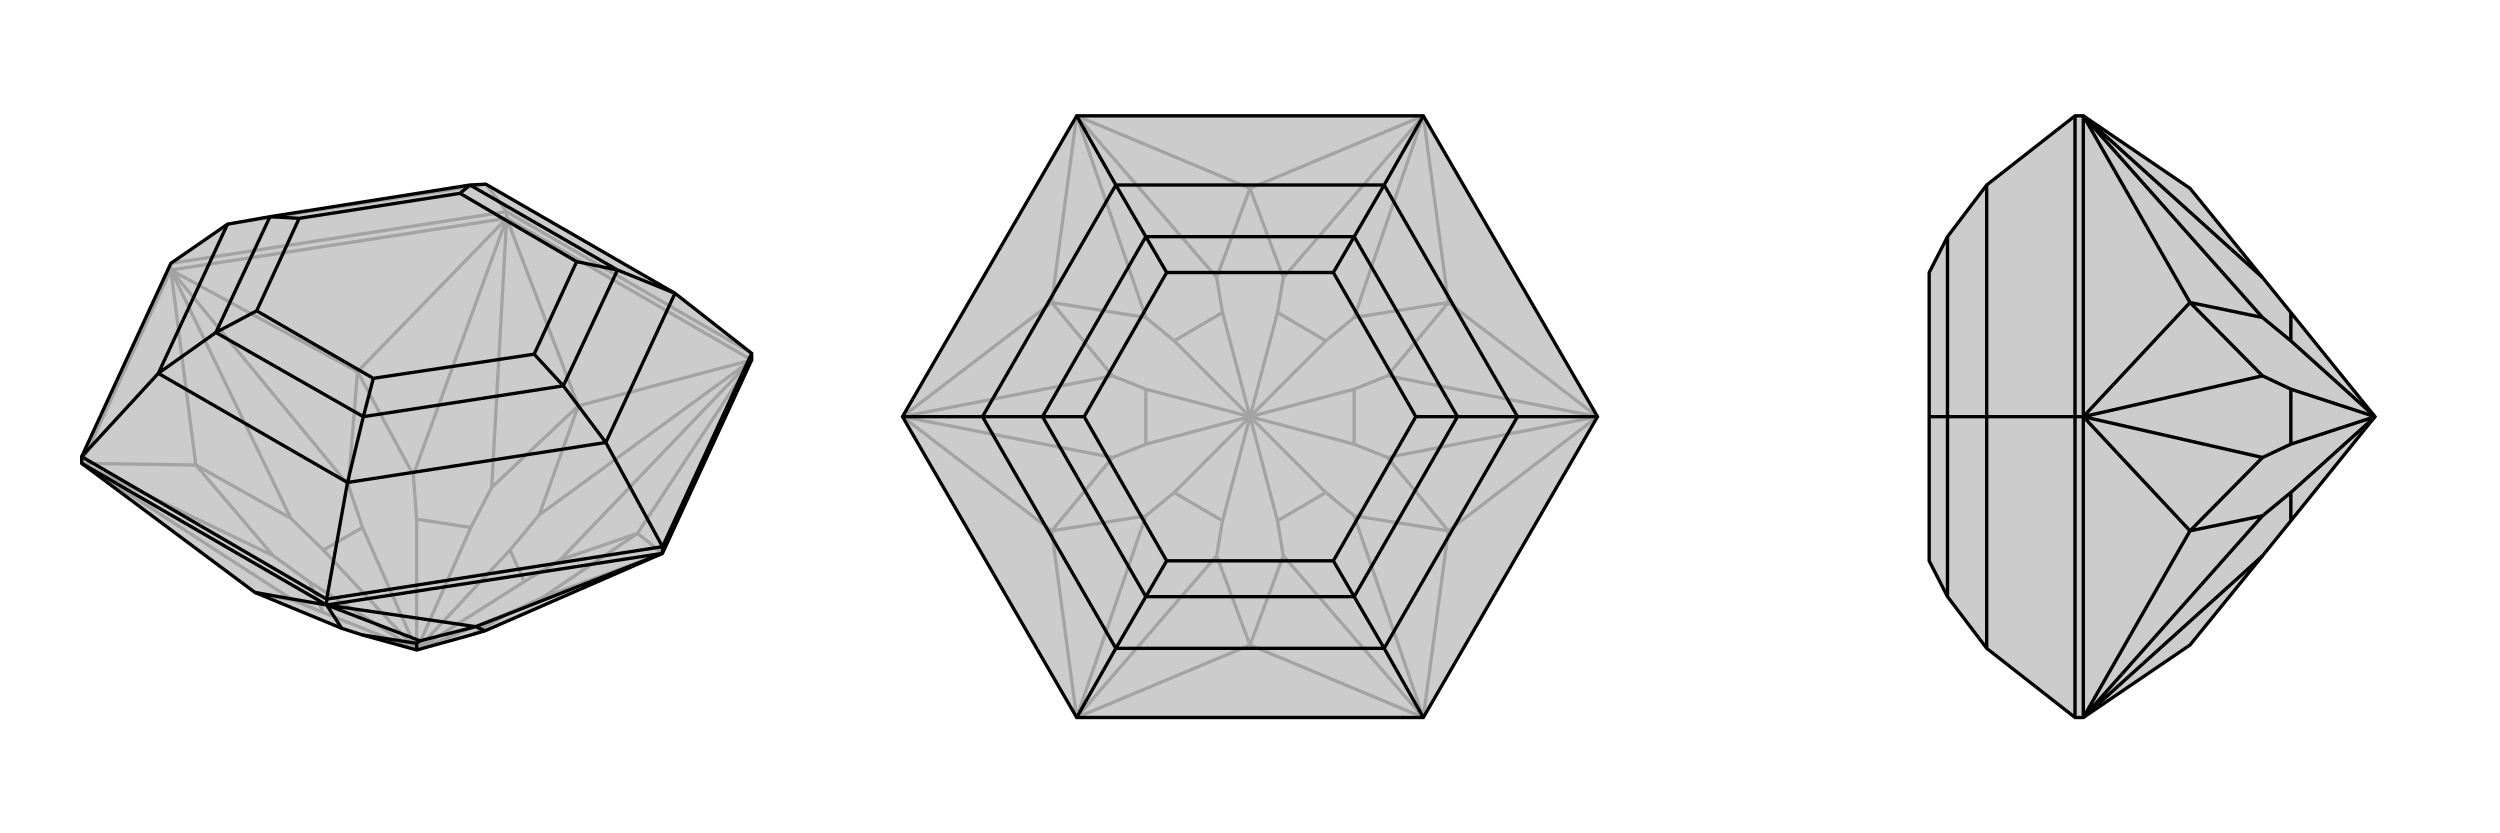 <svg xmlns="http://www.w3.org/2000/svg" viewBox="0 0 3000 1000">
    <g stroke="currentColor" stroke-width="4" fill="none" transform="translate(0 -6)">
        <path fill="currentColor" stroke="none" fill-opacity=".2" d="M902,438L902,430L810,358L583,227L564,228L324,266L273,275L205,322L98,554L98,562L306,717L410,760L435,768L500,786L565,768L582,763L795,670z" />
<path stroke-opacity=".2" d="M608,268L608,260M205,330L205,322M902,438L608,268M608,268L205,330M205,330L98,562M795,670L765,646M902,438L765,646M902,438L694,493M608,268L694,493M608,268L429,452M205,330L429,452M205,330L235,564M98,562L235,564M795,670L651,723M902,438L672,678M902,438L647,624M608,268L590,591M608,268L496,576M205,330L418,588M205,330L349,628M98,562L353,727M98,562L328,673M306,717L353,727M353,727L388,741M765,646L651,723M765,646L672,678M651,723L612,741M672,678L629,704M694,493L647,624M694,493L590,591M647,624L612,666M590,591L565,639M429,452L496,576M429,452L418,588M496,576L500,629M418,588L435,639M235,564L349,628M235,564L328,673M349,628L388,666M328,673L371,704M565,768L612,741M500,786L612,741M629,704L612,666M500,786L629,704M500,786L612,666M565,639L500,629M500,786L565,639M500,786L500,629M435,639L388,666M500,786L435,639M500,786L388,666M388,741L371,704M500,786L388,741M500,786L371,704M902,430L608,260M205,322L608,260M608,260L583,227M273,275L583,227" />
<path d="M902,438L902,430L810,358L583,227L564,228L324,266L273,275L205,322L98,554L98,562L306,717L410,760L435,768L500,786L565,768L582,763L795,670z" />
<path d="M392,732L392,725M795,670L795,662M392,732L98,562M392,732L795,670M392,732L306,717M392,732L571,758M795,670L571,758M392,732L410,760M392,732L504,775M571,758L504,775M571,758L582,763M504,775L500,778M435,768L500,778M500,786L500,778M795,662L902,430M795,662L392,725M795,662L727,537M392,725L98,554M392,725L417,585M98,554L190,454M810,358L727,537M810,358L741,330M727,537L417,585M727,537L676,469M417,585L190,454M417,585L436,506M190,454L273,275M190,454L259,405M741,330L564,228M741,330L676,469M741,330L692,320M676,469L436,506M676,469L641,431M436,506L259,405M436,506L448,460M259,405L324,266M259,405L308,379M564,228L552,238M324,266L359,268M692,320L552,238M692,320L641,431M641,431L448,460M448,460L308,379M308,379L359,268M552,238L359,268" />
    </g>
    <g stroke="currentColor" stroke-width="4" fill="none" transform="translate(1000 0)">
        <path fill="currentColor" stroke="none" fill-opacity=".2" d="M708,139L292,139L83,500L292,861L708,861L917,500z" />
<path stroke-opacity=".2" d="M292,861L500,774M708,861L500,774M708,861L738,637M917,500L738,637M917,500L738,363M708,139L738,363M708,139L500,226M292,139L500,226M292,139L262,363M83,500L262,363M83,500L262,637M292,861L262,637M708,861L540,667M708,861L625,619M917,500L665,549M917,500L665,451M708,139L625,381M708,139L540,333M292,139L460,333M292,139L375,381M83,500L335,451M83,500L335,549M292,861L460,667M292,861L375,619M500,774L460,667M500,774L540,667M540,667L533,625M460,667L467,625M738,637L625,619M738,637L665,549M625,619L591,591M665,549L625,533M738,363L665,451M738,363L625,381M665,451L625,467M625,381L591,409M500,226L540,333M500,226L460,333M540,333L533,375M460,333L467,375M262,363L375,381M262,363L335,451M375,381L409,409M335,451L375,467M262,637L335,549M262,637L375,619M335,549L375,533M375,619L409,591M533,625L591,591M500,500L533,625M500,500L591,591M625,533L625,467M500,500L625,533M500,500L625,467M591,409L533,375M500,500L591,409M500,500L533,375M467,375L409,409M500,500L467,375M500,500L409,409M375,467L375,533M500,500L375,467M500,500L375,533M467,625L409,591M500,500L467,625M500,500L409,591" />
<path d="M708,139L292,139L83,500L292,861L708,861L917,500z" />
<path d="M708,139L661,222M917,500L821,500M708,861L661,778M292,861L339,778M292,139L339,222M83,500L179,500M661,222L339,222M661,222L821,500M661,222L625,284M821,500L661,778M821,500L749,500M661,778L339,778M661,778L625,716M339,778L179,500M339,778L375,716M179,500L339,222M339,222L375,284M179,500L251,500M625,284L375,284M625,284L749,500M625,284L600,327M749,500L625,716M749,500L699,500M625,716L375,716M625,716L600,673M375,716L251,500M375,716L400,673M251,500L375,284M375,284L400,327M251,500L301,500M600,327L400,327M600,327L699,500M699,500L600,673M600,673L400,673M400,673L301,500M400,327L301,500" />
    </g>
    <g stroke="currentColor" stroke-width="4" fill="none" transform="translate(2000 0)">
        <path fill="currentColor" stroke="none" fill-opacity=".2" d="M628,774L715,667L749,625L850,500L749,375L715,333L628,226L500,139L490,139L384,222L337,284L315,327L315,500L315,673L337,716L384,778L490,861L500,861z" />
<path stroke-opacity=".2" d="M500,500L490,500M500,139L500,500M500,500L500,861M500,139L628,363M500,500L628,363M500,500L628,637M500,861L628,637M500,139L715,333M500,139L715,381M500,500L715,451M500,500L715,549M500,861L715,667M500,861L715,619M628,363L715,381M628,363L715,451M715,381L749,409M715,451L749,467M628,637L715,549M628,637L715,619M715,549L749,533M715,619L749,591M749,375L749,409M850,500L749,409M749,467L749,533M850,500L749,467M850,500L749,533M749,625L749,591M850,500L749,591M490,861L490,500M490,500L490,139M490,500L384,500M384,778L384,500M384,500L384,222M384,500L337,500M337,716L337,500M337,500L337,284M337,500L315,500" />
<path d="M628,774L715,667L749,625L850,500L749,375L715,333L628,226L500,139L490,139L384,222L337,284L315,327L315,500L315,673L337,716L384,778L490,861L500,861z" />
<path d="M500,500L490,500M500,861L500,500M500,500L500,139M500,861L628,637M500,500L628,637M500,500L628,363M500,139L628,363M500,861L715,667M500,861L715,619M500,500L715,549M500,500L715,451M500,139L715,381M500,139L715,333M628,637L715,619M628,637L715,549M715,619L749,591M715,549L749,533M628,363L715,451M628,363L715,381M715,451L749,467M715,381L749,409M749,625L749,591M850,500L749,591M749,533L749,467M850,500L749,533M850,500L749,467M749,409L749,375M850,500L749,409M490,500L490,139M490,500L490,861M490,500L384,500M384,222L384,500M384,500L384,778M384,500L337,500M337,284L337,500M337,500L337,716M337,500L315,500" />
    </g>
</svg>